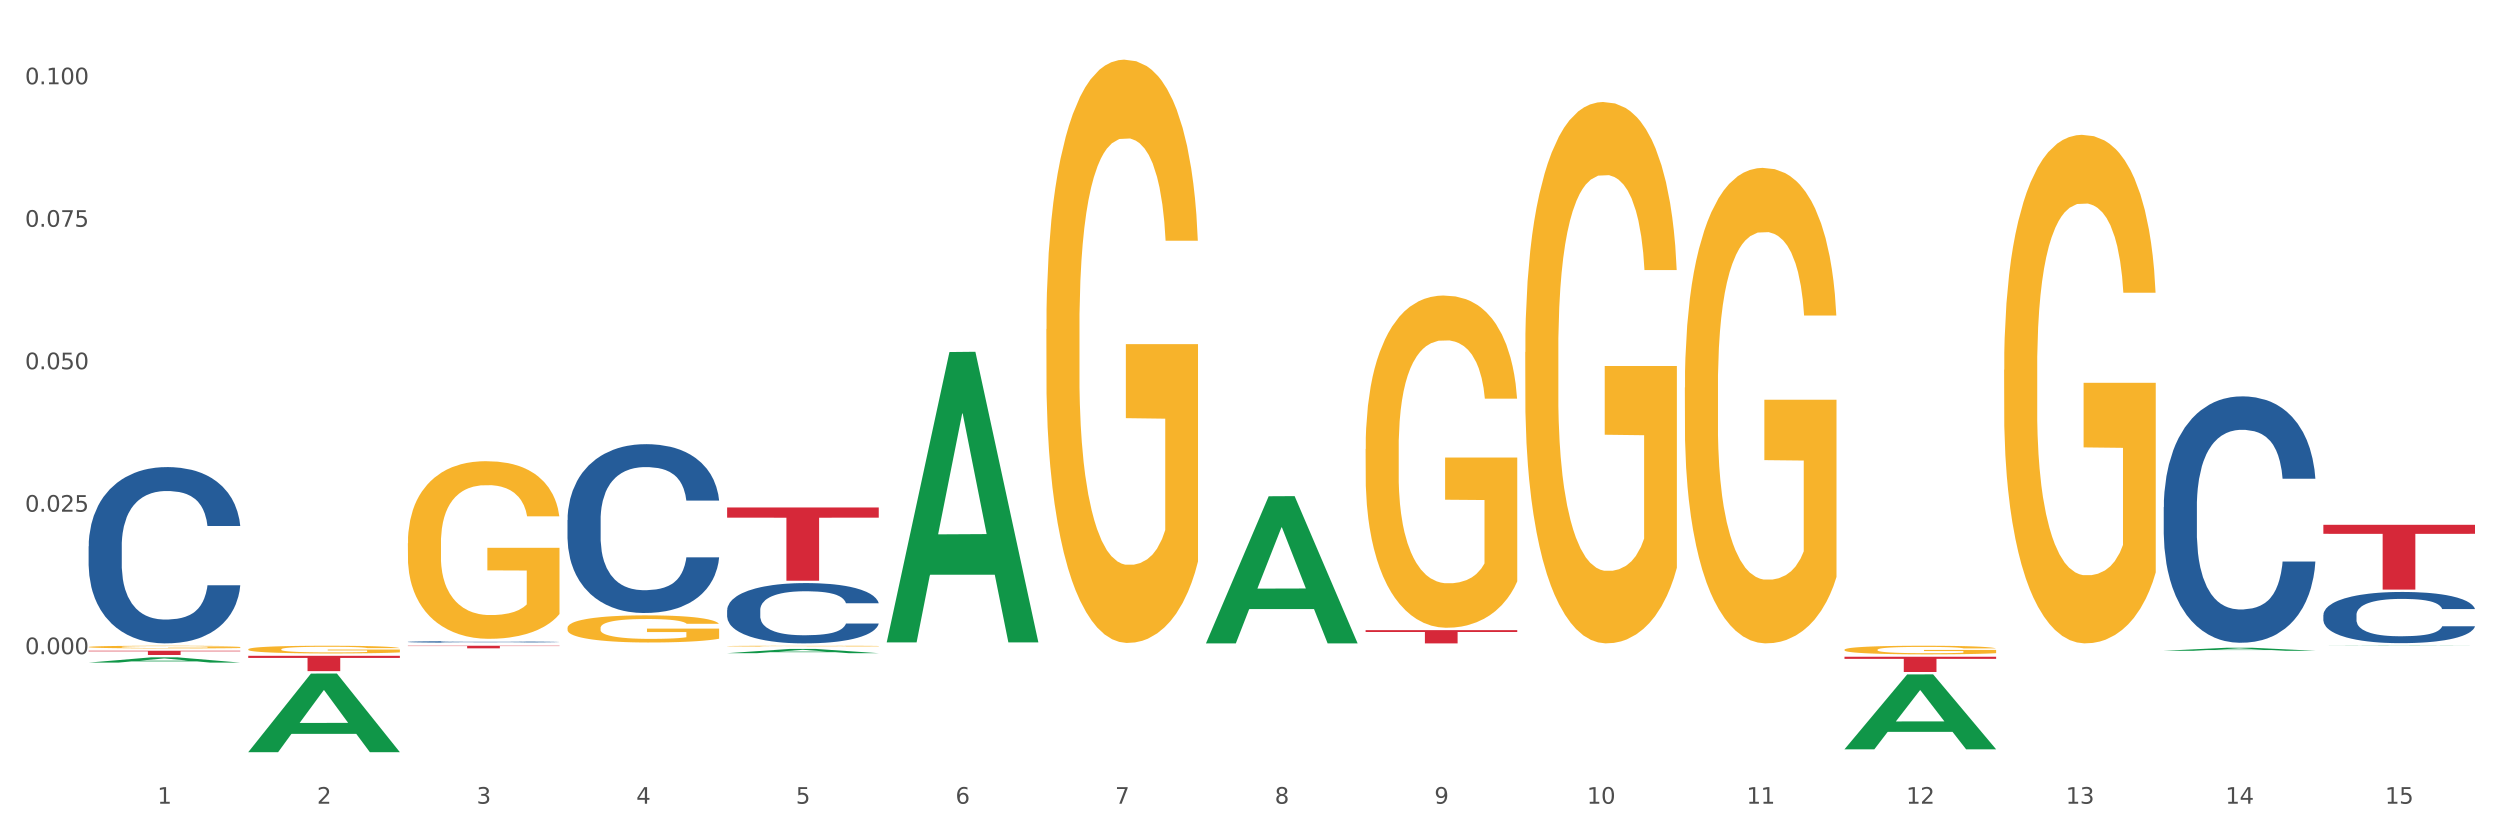 <?xml version="1.0" encoding="utf-8" standalone="no"?>
<!DOCTYPE svg PUBLIC "-//W3C//DTD SVG 1.1//EN"
  "http://www.w3.org/Graphics/SVG/1.1/DTD/svg11.dtd">
<svg xmlns:xlink="http://www.w3.org/1999/xlink" width="1080pt" height="360pt" viewBox="0 0 1080 360" xmlns="http://www.w3.org/2000/svg" version="1.1">
 <rect x="0" y="0" width="1080" height="360" fill="#333333" stroke="none"/>
 <defs>
  <style type="text/css">*{stroke-linejoin: round; stroke-linecap: butt}</style>
 </defs>
 <g id="figure_1">
  <g id="patch_1">
   <path d="M 0 360 
L 1080 360 
L 1080 0 
L 0 0 
z
" style="fill: #ffffff; stroke: #ffffff; stroke-linejoin: miter"/>
  </g>
  <g id="axes_1">
   <g id="matplotlib.axis_1">
    <g id="xtick_1">
     <g id="text_1">
      <!-- 1 -->
      <g style="fill: #4d4d4d" transform="translate(67.984 347.204) scale(0.096 -0.096)">
       <defs>
        <path id="DejaVuSans-31" d="M 794 531 
L 1825 531 
L 1825 4091 
L 703 3866 
L 703 4441 
L 1819 4666 
L 2450 4666 
L 2450 531 
L 3481 531 
L 3481 0 
L 794 0 
L 794 531 
z
" transform="scale(0.016)"/>
       </defs>
       <use xlink:href="#DejaVuSans-31"/>
      </g>
     </g>
    </g>
    <g id="xtick_2">
     <g id="text_2">
      <!-- 2 -->
      <g style="fill: #4d4d4d" transform="translate(136.942 347.204) scale(0.096 -0.096)">
       <defs>
        <path id="DejaVuSans-32" d="M 1228 531 
L 3431 531 
L 3431 0 
L 469 0 
L 469 531 
Q 828 903 1448 1529 
Q 2069 2156 2228 2338 
Q 2531 2678 2651 2914 
Q 2772 3150 2772 3378 
Q 2772 3750 2511 3984 
Q 2250 4219 1831 4219 
Q 1534 4219 1204 4116 
Q 875 4013 500 3803 
L 500 4441 
Q 881 4594 1212 4672 
Q 1544 4750 1819 4750 
Q 2544 4750 2975 4387 
Q 3406 4025 3406 3419 
Q 3406 3131 3298 2873 
Q 3191 2616 2906 2266 
Q 2828 2175 2409 1742 
Q 1991 1309 1228 531 
z
" transform="scale(0.016)"/>
       </defs>
       <use xlink:href="#DejaVuSans-32"/>
      </g>
     </g>
    </g>
    <g id="xtick_3">
     <g id="text_3">
      <!-- 3 -->
      <g style="fill: #4d4d4d" transform="translate(205.899 347.204) scale(0.096 -0.096)">
       <defs>
        <path id="DejaVuSans-33" d="M 2597 2516 
Q 3050 2419 3304 2112 
Q 3559 1806 3559 1356 
Q 3559 666 3084 287 
Q 2609 -91 1734 -91 
Q 1441 -91 1130 -33 
Q 819 25 488 141 
L 488 750 
Q 750 597 1062 519 
Q 1375 441 1716 441 
Q 2309 441 2620 675 
Q 2931 909 2931 1356 
Q 2931 1769 2642 2001 
Q 2353 2234 1838 2234 
L 1294 2234 
L 1294 2753 
L 1863 2753 
Q 2328 2753 2575 2939 
Q 2822 3125 2822 3475 
Q 2822 3834 2567 4026 
Q 2313 4219 1838 4219 
Q 1578 4219 1281 4162 
Q 984 4106 628 3988 
L 628 4550 
Q 988 4650 1302 4700 
Q 1616 4750 1894 4750 
Q 2613 4750 3031 4423 
Q 3450 4097 3450 3541 
Q 3450 3153 3228 2886 
Q 3006 2619 2597 2516 
z
" transform="scale(0.016)"/>
       </defs>
       <use xlink:href="#DejaVuSans-33"/>
      </g>
     </g>
    </g>
    <g id="xtick_4">
     <g id="text_4">
      <!-- 4 -->
      <g style="fill: #4d4d4d" transform="translate(274.857 347.204) scale(0.096 -0.096)">
       <defs>
        <path id="DejaVuSans-34" d="M 2419 4116 
L 825 1625 
L 2419 1625 
L 2419 4116 
z
M 2253 4666 
L 3047 4666 
L 3047 1625 
L 3713 1625 
L 3713 1100 
L 3047 1100 
L 3047 0 
L 2419 0 
L 2419 1100 
L 313 1100 
L 313 1709 
L 2253 4666 
z
" transform="scale(0.016)"/>
       </defs>
       <use xlink:href="#DejaVuSans-34"/>
      </g>
     </g>
    </g>
    <g id="xtick_5">
     <g id="text_5">
      <!-- 5 -->
      <g style="fill: #4d4d4d" transform="translate(343.815 347.204) scale(0.096 -0.096)">
       <defs>
        <path id="DejaVuSans-35" d="M 691 4666 
L 3169 4666 
L 3169 4134 
L 1269 4134 
L 1269 2991 
Q 1406 3038 1543 3061 
Q 1681 3084 1819 3084 
Q 2600 3084 3056 2656 
Q 3513 2228 3513 1497 
Q 3513 744 3044 326 
Q 2575 -91 1722 -91 
Q 1428 -91 1123 -41 
Q 819 9 494 109 
L 494 744 
Q 775 591 1075 516 
Q 1375 441 1709 441 
Q 2250 441 2565 725 
Q 2881 1009 2881 1497 
Q 2881 1984 2565 2268 
Q 2250 2553 1709 2553 
Q 1456 2553 1204 2497 
Q 953 2441 691 2322 
L 691 4666 
z
" transform="scale(0.016)"/>
       </defs>
       <use xlink:href="#DejaVuSans-35"/>
      </g>
     </g>
    </g>
    <g id="xtick_6">
     <g id="text_6">
      <!-- 6 -->
      <g style="fill: #4d4d4d" transform="translate(412.772 347.204) scale(0.096 -0.096)">
       <defs>
        <path id="DejaVuSans-36" d="M 2113 2584 
Q 1688 2584 1439 2293 
Q 1191 2003 1191 1497 
Q 1191 994 1439 701 
Q 1688 409 2113 409 
Q 2538 409 2786 701 
Q 3034 994 3034 1497 
Q 3034 2003 2786 2293 
Q 2538 2584 2113 2584 
z
M 3366 4563 
L 3366 3988 
Q 3128 4100 2886 4159 
Q 2644 4219 2406 4219 
Q 1781 4219 1451 3797 
Q 1122 3375 1075 2522 
Q 1259 2794 1537 2939 
Q 1816 3084 2150 3084 
Q 2853 3084 3261 2657 
Q 3669 2231 3669 1497 
Q 3669 778 3244 343 
Q 2819 -91 2113 -91 
Q 1303 -91 875 529 
Q 447 1150 447 2328 
Q 447 3434 972 4092 
Q 1497 4750 2381 4750 
Q 2619 4750 2861 4703 
Q 3103 4656 3366 4563 
z
" transform="scale(0.016)"/>
       </defs>
       <use xlink:href="#DejaVuSans-36"/>
      </g>
     </g>
    </g>
    <g id="xtick_7">
     <g id="text_7">
      <!-- 7 -->
      <g style="fill: #4d4d4d" transform="translate(481.73 347.204) scale(0.096 -0.096)">
       <defs>
        <path id="DejaVuSans-37" d="M 525 4666 
L 3525 4666 
L 3525 4397 
L 1831 0 
L 1172 0 
L 2766 4134 
L 525 4134 
L 525 4666 
z
" transform="scale(0.016)"/>
       </defs>
       <use xlink:href="#DejaVuSans-37"/>
      </g>
     </g>
    </g>
    <g id="xtick_8">
     <g id="text_8">
      <!-- 8 -->
      <g style="fill: #4d4d4d" transform="translate(550.688 347.204) scale(0.096 -0.096)">
       <defs>
        <path id="DejaVuSans-38" d="M 2034 2216 
Q 1584 2216 1326 1975 
Q 1069 1734 1069 1313 
Q 1069 891 1326 650 
Q 1584 409 2034 409 
Q 2484 409 2743 651 
Q 3003 894 3003 1313 
Q 3003 1734 2745 1975 
Q 2488 2216 2034 2216 
z
M 1403 2484 
Q 997 2584 770 2862 
Q 544 3141 544 3541 
Q 544 4100 942 4425 
Q 1341 4750 2034 4750 
Q 2731 4750 3128 4425 
Q 3525 4100 3525 3541 
Q 3525 3141 3298 2862 
Q 3072 2584 2669 2484 
Q 3125 2378 3379 2068 
Q 3634 1759 3634 1313 
Q 3634 634 3220 271 
Q 2806 -91 2034 -91 
Q 1263 -91 848 271 
Q 434 634 434 1313 
Q 434 1759 690 2068 
Q 947 2378 1403 2484 
z
M 1172 3481 
Q 1172 3119 1398 2916 
Q 1625 2713 2034 2713 
Q 2441 2713 2670 2916 
Q 2900 3119 2900 3481 
Q 2900 3844 2670 4047 
Q 2441 4250 2034 4250 
Q 1625 4250 1398 4047 
Q 1172 3844 1172 3481 
z
" transform="scale(0.016)"/>
       </defs>
       <use xlink:href="#DejaVuSans-38"/>
      </g>
     </g>
    </g>
    <g id="xtick_9">
     <g id="text_9">
      <!-- 9 -->
      <g style="fill: #4d4d4d" transform="translate(619.645 347.204) scale(0.096 -0.096)">
       <defs>
        <path id="DejaVuSans-39" d="M 703 97 
L 703 672 
Q 941 559 1184 500 
Q 1428 441 1663 441 
Q 2288 441 2617 861 
Q 2947 1281 2994 2138 
Q 2813 1869 2534 1725 
Q 2256 1581 1919 1581 
Q 1219 1581 811 2004 
Q 403 2428 403 3163 
Q 403 3881 828 4315 
Q 1253 4750 1959 4750 
Q 2769 4750 3195 4129 
Q 3622 3509 3622 2328 
Q 3622 1225 3098 567 
Q 2575 -91 1691 -91 
Q 1453 -91 1209 -44 
Q 966 3 703 97 
z
M 1959 2075 
Q 2384 2075 2632 2365 
Q 2881 2656 2881 3163 
Q 2881 3666 2632 3958 
Q 2384 4250 1959 4250 
Q 1534 4250 1286 3958 
Q 1038 3666 1038 3163 
Q 1038 2656 1286 2365 
Q 1534 2075 1959 2075 
z
" transform="scale(0.016)"/>
       </defs>
       <use xlink:href="#DejaVuSans-39"/>
      </g>
     </g>
    </g>
    <g id="xtick_10">
     <g id="text_10">
      <!-- 10 -->
      <g style="fill: #4d4d4d" transform="translate(685.549 347.204) scale(0.096 -0.096)">
       <defs>
        <path id="DejaVuSans-30" d="M 2034 4250 
Q 1547 4250 1301 3770 
Q 1056 3291 1056 2328 
Q 1056 1369 1301 889 
Q 1547 409 2034 409 
Q 2525 409 2770 889 
Q 3016 1369 3016 2328 
Q 3016 3291 2770 3770 
Q 2525 4250 2034 4250 
z
M 2034 4750 
Q 2819 4750 3233 4129 
Q 3647 3509 3647 2328 
Q 3647 1150 3233 529 
Q 2819 -91 2034 -91 
Q 1250 -91 836 529 
Q 422 1150 422 2328 
Q 422 3509 836 4129 
Q 1250 4750 2034 4750 
z
" transform="scale(0.016)"/>
       </defs>
       <use xlink:href="#DejaVuSans-31"/>
       <use xlink:href="#DejaVuSans-30" transform="translate(63.623 0)"/>
      </g>
     </g>
    </g>
    <g id="xtick_11">
     <g id="text_11">
      <!-- 11 -->
      <g style="fill: #4d4d4d" transform="translate(754.506 347.204) scale(0.096 -0.096)">
       <use xlink:href="#DejaVuSans-31"/>
       <use xlink:href="#DejaVuSans-31" transform="translate(63.623 0)"/>
      </g>
     </g>
    </g>
    <g id="xtick_12">
     <g id="text_12">
      <!-- 12 -->
      <g style="fill: #4d4d4d" transform="translate(823.464 347.204) scale(0.096 -0.096)">
       <use xlink:href="#DejaVuSans-31"/>
       <use xlink:href="#DejaVuSans-32" transform="translate(63.623 0)"/>
      </g>
     </g>
    </g>
    <g id="xtick_13">
     <g id="text_13">
      <!-- 13 -->
      <g style="fill: #4d4d4d" transform="translate(892.422 347.204) scale(0.096 -0.096)">
       <use xlink:href="#DejaVuSans-31"/>
       <use xlink:href="#DejaVuSans-33" transform="translate(63.623 0)"/>
      </g>
     </g>
    </g>
    <g id="xtick_14">
     <g id="text_14">
      <!-- 14 -->
      <g style="fill: #4d4d4d" transform="translate(961.379 347.204) scale(0.096 -0.096)">
       <use xlink:href="#DejaVuSans-31"/>
       <use xlink:href="#DejaVuSans-34" transform="translate(63.623 0)"/>
      </g>
     </g>
    </g>
    <g id="xtick_15">
     <g id="text_15">
      <!-- 15 -->
      <g style="fill: #4d4d4d" transform="translate(1030.337 347.204) scale(0.096 -0.096)">
       <use xlink:href="#DejaVuSans-31"/>
       <use xlink:href="#DejaVuSans-35" transform="translate(63.623 0)"/>
      </g>
     </g>
    </g>
    <g id="xtick_16"/>
    <g id="xtick_17"/>
    <g id="xtick_18"/>
    <g id="xtick_19"/>
    <g id="xtick_20"/>
    <g id="xtick_21"/>
    <g id="xtick_22"/>
    <g id="xtick_23"/>
    <g id="xtick_24"/>
    <g id="xtick_25"/>
    <g id="xtick_26"/>
    <g id="xtick_27"/>
    <g id="xtick_28"/>
    <g id="xtick_29"/>
   </g>
   <g id="matplotlib.axis_2">
    <g id="ytick_1">
     <g id="text_16">
      <!-- 0.000 -->
      <g style="fill: #4d4d4d" transform="translate(10.8 282.605) scale(0.096 -0.096)">
       <defs>
        <path id="DejaVuSans-2e" d="M 684 794 
L 1344 794 
L 1344 0 
L 684 0 
L 684 794 
z
" transform="scale(0.016)"/>
       </defs>
       <use xlink:href="#DejaVuSans-30"/>
       <use xlink:href="#DejaVuSans-2e" transform="translate(63.623 0)"/>
       <use xlink:href="#DejaVuSans-30" transform="translate(95.41 0)"/>
       <use xlink:href="#DejaVuSans-30" transform="translate(159.033 0)"/>
       <use xlink:href="#DejaVuSans-30" transform="translate(222.656 0)"/>
      </g>
     </g>
    </g>
    <g id="ytick_2">
     <g id="text_17">
      <!-- 0.025 -->
      <g style="fill: #4d4d4d" transform="translate(10.8 221.057) scale(0.096 -0.096)">
       <use xlink:href="#DejaVuSans-30"/>
       <use xlink:href="#DejaVuSans-2e" transform="translate(63.623 0)"/>
       <use xlink:href="#DejaVuSans-30" transform="translate(95.41 0)"/>
       <use xlink:href="#DejaVuSans-32" transform="translate(159.033 0)"/>
       <use xlink:href="#DejaVuSans-35" transform="translate(222.656 0)"/>
      </g>
     </g>
    </g>
    <g id="ytick_3">
     <g id="text_18">
      <!-- 0.050 -->
      <g style="fill: #4d4d4d" transform="translate(10.8 159.509) scale(0.096 -0.096)">
       <use xlink:href="#DejaVuSans-30"/>
       <use xlink:href="#DejaVuSans-2e" transform="translate(63.623 0)"/>
       <use xlink:href="#DejaVuSans-30" transform="translate(95.41 0)"/>
       <use xlink:href="#DejaVuSans-35" transform="translate(159.033 0)"/>
       <use xlink:href="#DejaVuSans-30" transform="translate(222.656 0)"/>
      </g>
     </g>
    </g>
    <g id="ytick_4">
     <g id="text_19">
      <!-- 0.075 -->
      <g style="fill: #4d4d4d" transform="translate(10.8 97.962) scale(0.096 -0.096)">
       <use xlink:href="#DejaVuSans-30"/>
       <use xlink:href="#DejaVuSans-2e" transform="translate(63.623 0)"/>
       <use xlink:href="#DejaVuSans-30" transform="translate(95.41 0)"/>
       <use xlink:href="#DejaVuSans-37" transform="translate(159.033 0)"/>
       <use xlink:href="#DejaVuSans-35" transform="translate(222.656 0)"/>
      </g>
     </g>
    </g>
    <g id="ytick_5">
     <g id="text_20">
      <!-- 0.100 -->
      <g style="fill: #4d4d4d" transform="translate(10.8 36.414) scale(0.096 -0.096)">
       <use xlink:href="#DejaVuSans-30"/>
       <use xlink:href="#DejaVuSans-2e" transform="translate(63.623 0)"/>
       <use xlink:href="#DejaVuSans-31" transform="translate(95.41 0)"/>
       <use xlink:href="#DejaVuSans-30" transform="translate(159.033 0)"/>
       <use xlink:href="#DejaVuSans-30" transform="translate(222.656 0)"/>
      </g>
     </g>
    </g>
    <g id="ytick_6"/>
    <g id="ytick_7"/>
    <g id="ytick_8"/>
    <g id="ytick_9"/>
    <g id="ytick_10"/>
   </g>
   <g id="PolyCollection_1">
    <path d="M 38.283 286.241 
L 38.351 286.238 
L 65.365 283.963 
L 76.576 283.961 
L 103.793 286.245 
L 90.826 286.245 
L 84.95 285.713 
L 57.058 285.713 
L 56.855 285.722 
L 51.182 286.245 
L 38.283 286.245 
L 38.283 286.241 
L 60.57 285.396 
L 81.438 285.393 
L 71.105 284.448 
L 70.97 284.444 
L 70.835 284.45 
L 60.502 285.393 
L 60.57 285.396 
L 38.283 286.241 
z
" clip-path="url(#p57d56b2cc4)" style="fill: #109648"/>
    <path d="M 589.944 272.214 
L 655.454 272.214 
L 655.454 273.01 
L 629.685 273.015 
L 629.685 277.945 
L 615.558 277.945 
L 615.558 273.015 
L 589.944 273.01 
L 589.944 272.219 
L 589.944 272.214 
z
" clip-path="url(#p57d56b2cc4)" style="fill: #d62839"/>
    <path d="M 314.114 219.225 
L 379.623 219.225 
L 379.623 223.623 
L 353.854 223.653 
L 353.854 250.874 
L 339.728 250.874 
L 339.728 223.653 
L 314.114 223.623 
L 314.114 219.255 
L 314.114 219.225 
z
" clip-path="url(#p57d56b2cc4)" style="fill: #d62839"/>
    <path d="M 176.198 278.958 
L 241.708 278.958 
L 241.708 279.113 
L 215.939 279.114 
L 215.939 280.075 
L 201.812 280.075 
L 201.812 279.114 
L 176.198 279.113 
L 176.198 278.959 
L 176.198 278.958 
z
" clip-path="url(#p57d56b2cc4)" style="fill: #d62839"/>
    <path d="M 107.241 283.306 
L 172.75 283.306 
L 172.75 284.228 
L 146.981 284.235 
L 146.981 289.943 
L 132.855 289.943 
L 132.855 284.235 
L 107.241 284.228 
L 107.241 283.312 
L 107.241 283.306 
z
" clip-path="url(#p57d56b2cc4)" style="fill: #d62839"/>
    <path d="M 38.283 281.131 
L 103.793 281.131 
L 103.793 281.384 
L 78.024 281.385 
L 78.024 282.948 
L 63.897 282.948 
L 63.897 281.385 
L 38.283 281.384 
L 38.283 281.133 
L 38.283 281.131 
z
" clip-path="url(#p57d56b2cc4)" style="fill: #d62839"/>
    <path d="M 107.241 280.499 
L 107.318 280.496 
L 107.318 280.386 
L 107.473 280.292 
L 108.246 280.064 
L 109.406 279.875 
L 110.257 279.774 
L 111.108 279.692 
L 112.113 279.61 
L 113.351 279.524 
L 115.594 279.399 
L 116.986 279.335 
L 118.687 279.268 
L 121.781 279.171 
L 124.024 279.116 
L 126.344 279.07 
L 130.134 279.016 
L 132.609 278.991 
L 135.239 278.973 
L 138.41 278.961 
L 140.808 278.958 
L 146.067 278.967 
L 150.553 278.994 
L 152.719 279.016 
L 155.503 279.052 
L 156.972 279.077 
L 159.37 279.125 
L 161.845 279.189 
L 163.547 279.244 
L 166.099 279.348 
L 168.032 279.451 
L 169.811 279.579 
L 170.74 279.668 
L 171.436 279.75 
L 172.054 279.844 
L 172.673 279.993 
L 158.751 279.993 
L 158.21 279.887 
L 157.359 279.786 
L 156.122 279.689 
L 155.039 279.628 
L 153.183 279.552 
L 151.481 279.503 
L 149.702 279.466 
L 147.537 279.436 
L 145.835 279.421 
L 143.437 279.409 
L 138.719 279.412 
L 135.548 279.436 
L 133.383 279.466 
L 131.991 279.494 
L 130.753 279.524 
L 129.361 279.567 
L 127.737 279.631 
L 126.576 279.689 
L 125.416 279.762 
L 124.488 279.835 
L 123.637 279.92 
L 122.941 280.012 
L 122.4 280.106 
L 121.936 280.222 
L 121.549 280.414 
L 121.549 280.831 
L 121.704 280.926 
L 122.091 281.05 
L 122.555 281.145 
L 123.328 281.258 
L 124.024 281.334 
L 125.339 281.443 
L 126.809 281.535 
L 127.969 281.593 
L 129.129 281.641 
L 131.14 281.708 
L 133.383 281.763 
L 135.316 281.797 
L 137.946 281.827 
L 139.725 281.839 
L 141.272 281.846 
L 145.062 281.846 
L 147.769 281.836 
L 150.785 281.815 
L 153.105 281.788 
L 155.039 281.754 
L 157.204 281.699 
L 158.597 281.648 
L 158.597 281.011 
L 141.581 281.008 
L 141.581 280.584 
L 172.75 280.584 
L 172.75 281.827 
L 171.436 281.891 
L 169.966 281.949 
L 168.419 282.001 
L 166.099 282.065 
L 163.315 282.126 
L 160.84 282.168 
L 158.21 282.205 
L 155.116 282.239 
L 151.094 282.269 
L 148.619 282.281 
L 145.526 282.29 
L 141.89 282.293 
L 138.719 282.287 
L 135.626 282.272 
L 132.377 282.245 
L 129.206 282.205 
L 126.809 282.165 
L 124.411 282.117 
L 121.859 282.053 
L 119.848 281.992 
L 118.301 281.937 
L 116.599 281.867 
L 114.743 281.775 
L 113.351 281.693 
L 112.113 281.608 
L 110.798 281.498 
L 109.87 281.404 
L 108.942 281.285 
L 108.401 281.197 
L 107.782 281.06 
L 107.318 280.868 
L 107.241 280.499 
z
" clip-path="url(#p57d56b2cc4)" style="fill: #f7b32b"/>
    <path d="M 38.283 236 
L 38.36 235.93 
L 38.36 233.982 
L 38.593 231.339 
L 39.445 226.47 
L 40.529 222.783 
L 42.387 218.47 
L 43.394 216.662 
L 44.71 214.644 
L 47.42 211.375 
L 50.518 208.593 
L 52.686 207.062 
L 54.312 206.088 
L 57.951 204.349 
L 60.042 203.584 
L 62.21 202.958 
L 64.069 202.541 
L 67.166 202.054 
L 69.644 201.845 
L 72.509 201.776 
L 74.91 201.845 
L 78.084 202.123 
L 82.731 202.958 
L 84.512 203.445 
L 86.912 204.28 
L 89.39 205.393 
L 91.403 206.506 
L 93.726 208.106 
L 96.127 210.192 
L 98.45 212.836 
L 100.076 215.27 
L 101.392 217.844 
L 102.554 220.974 
L 103.406 224.383 
L 103.793 227.235 
L 89.622 227.235 
L 89.235 224.661 
L 88.461 221.879 
L 87.686 220.001 
L 86.835 218.47 
L 85.518 216.731 
L 84.357 215.618 
L 82.421 214.297 
L 80.64 213.462 
L 79.169 212.975 
L 77.388 212.558 
L 73.593 212.14 
L 70.883 212.14 
L 69.179 212.279 
L 67.089 212.627 
L 65.308 213.114 
L 63.217 213.949 
L 61.591 214.853 
L 59.965 216.036 
L 59.036 216.87 
L 57.642 218.401 
L 56.712 219.653 
L 55.474 221.809 
L 54.777 223.339 
L 53.538 227.304 
L 52.996 230.226 
L 52.763 232.243 
L 52.608 234.469 
L 52.608 245.321 
L 53.073 250.19 
L 53.46 252.277 
L 54.08 254.642 
L 55.241 257.703 
L 56.945 260.694 
L 58.726 262.85 
L 60.197 264.172 
L 61.591 265.146 
L 62.985 265.911 
L 64.688 266.606 
L 66.082 267.024 
L 68.173 267.441 
L 70.651 267.65 
L 72.587 267.65 
L 76.536 267.302 
L 78.317 266.954 
L 80.02 266.467 
L 81.879 265.702 
L 83.35 264.867 
L 84.202 264.241 
L 85.596 262.92 
L 86.68 261.529 
L 87.609 259.929 
L 88.228 258.537 
L 88.925 256.451 
L 89.467 254.086 
L 89.622 252.833 
L 103.793 252.833 
L 103.483 255.338 
L 102.941 257.772 
L 101.857 261.042 
L 101.005 262.92 
L 99.689 265.215 
L 98.295 267.163 
L 96.359 269.319 
L 94.578 270.919 
L 92.72 272.311 
L 90.706 273.563 
L 87.067 275.302 
L 85.75 275.789 
L 82.963 276.623 
L 80.795 277.11 
L 77.62 277.597 
L 74.368 277.875 
L 70.96 277.945 
L 67.94 277.806 
L 64.611 277.388 
L 62.52 276.971 
L 60.197 276.345 
L 57.487 275.371 
L 54.931 274.189 
L 52.531 272.797 
L 50.285 271.198 
L 48.195 269.389 
L 45.484 266.398 
L 43.471 263.476 
L 42 260.763 
L 40.993 258.468 
L 39.987 255.546 
L 39.445 253.529 
L 38.593 248.66 
L 38.283 244.138 
L 38.283 236 
z
" clip-path="url(#p57d56b2cc4)" style="fill: #255c99"/>
    <path d="M 176.198 277.285 
L 176.276 277.284 
L 176.276 277.267 
L 176.508 277.244 
L 177.36 277.202 
L 178.444 277.17 
L 180.302 277.133 
L 181.309 277.117 
L 182.625 277.1 
L 185.336 277.071 
L 188.433 277.047 
L 190.601 277.034 
L 192.227 277.025 
L 195.867 277.01 
L 197.957 277.004 
L 200.126 276.998 
L 201.984 276.995 
L 205.081 276.99 
L 207.559 276.989 
L 210.424 276.988 
L 212.825 276.989 
L 216 276.991 
L 220.646 276.998 
L 222.427 277.002 
L 224.827 277.01 
L 227.305 277.019 
L 229.319 277.029 
L 231.642 277.043 
L 234.042 277.061 
L 236.365 277.084 
L 237.991 277.105 
L 239.308 277.127 
L 240.469 277.155 
L 241.321 277.184 
L 241.708 277.209 
L 227.538 277.209 
L 227.15 277.187 
L 226.376 277.162 
L 225.602 277.146 
L 224.75 277.133 
L 223.433 277.118 
L 222.272 277.108 
L 220.336 277.097 
L 218.555 277.089 
L 217.084 277.085 
L 215.303 277.082 
L 211.509 277.078 
L 208.798 277.078 
L 207.095 277.079 
L 205.004 277.082 
L 203.223 277.086 
L 201.132 277.094 
L 199.506 277.101 
L 197.88 277.112 
L 196.951 277.119 
L 195.557 277.132 
L 194.628 277.143 
L 193.389 277.162 
L 192.692 277.175 
L 191.453 277.209 
L 190.911 277.235 
L 190.679 277.252 
L 190.524 277.272 
L 190.524 277.366 
L 190.988 277.408 
L 191.376 277.426 
L 191.995 277.447 
L 193.157 277.473 
L 194.86 277.499 
L 196.641 277.518 
L 198.112 277.529 
L 199.506 277.538 
L 200.9 277.544 
L 202.604 277.55 
L 203.997 277.554 
L 206.088 277.558 
L 208.566 277.559 
L 210.502 277.559 
L 214.451 277.556 
L 216.232 277.553 
L 217.936 277.549 
L 219.794 277.543 
L 221.265 277.535 
L 222.117 277.53 
L 223.511 277.518 
L 224.595 277.506 
L 225.524 277.492 
L 226.144 277.48 
L 226.841 277.462 
L 227.383 277.442 
L 227.538 277.431 
L 241.708 277.431 
L 241.398 277.453 
L 240.856 277.474 
L 239.772 277.502 
L 238.92 277.518 
L 237.604 277.538 
L 236.21 277.555 
L 234.274 277.574 
L 232.493 277.588 
L 230.635 277.6 
L 228.622 277.611 
L 224.982 277.626 
L 223.666 277.63 
L 220.878 277.637 
L 218.71 277.642 
L 215.535 277.646 
L 212.283 277.648 
L 208.876 277.649 
L 205.856 277.648 
L 202.526 277.644 
L 200.435 277.64 
L 198.112 277.635 
L 195.402 277.626 
L 192.847 277.616 
L 190.446 277.604 
L 188.201 277.59 
L 186.11 277.575 
L 183.4 277.549 
L 181.386 277.523 
L 179.915 277.5 
L 178.909 277.48 
L 177.902 277.454 
L 177.36 277.437 
L 176.508 277.395 
L 176.198 277.356 
L 176.198 277.285 
z
" clip-path="url(#p57d56b2cc4)" style="fill: #255c99"/>
    <path d="M 245.156 224.65 
L 245.233 224.584 
L 245.233 222.718 
L 245.466 220.187 
L 246.317 215.524 
L 247.402 211.993 
L 249.26 207.863 
L 250.267 206.131 
L 251.583 204.199 
L 254.293 201.068 
L 257.391 198.404 
L 259.559 196.938 
L 261.185 196.006 
L 264.824 194.34 
L 266.915 193.608 
L 269.083 193.008 
L 270.942 192.608 
L 274.039 192.142 
L 276.517 191.942 
L 279.382 191.876 
L 281.783 191.942 
L 284.957 192.209 
L 289.604 193.008 
L 291.385 193.474 
L 293.785 194.274 
L 296.263 195.34 
L 298.276 196.405 
L 300.599 197.938 
L 303 199.936 
L 305.323 202.467 
L 306.949 204.799 
L 308.265 207.264 
L 309.427 210.261 
L 310.279 213.525 
L 310.666 216.257 
L 296.495 216.257 
L 296.108 213.792 
L 295.334 211.127 
L 294.559 209.329 
L 293.708 207.863 
L 292.391 206.198 
L 291.23 205.132 
L 289.294 203.866 
L 287.513 203.067 
L 286.042 202.601 
L 284.261 202.201 
L 280.466 201.801 
L 277.756 201.801 
L 276.052 201.934 
L 273.962 202.268 
L 272.181 202.734 
L 270.09 203.533 
L 268.464 204.399 
L 266.838 205.532 
L 265.908 206.331 
L 264.515 207.797 
L 263.585 208.996 
L 262.346 211.061 
L 261.65 212.526 
L 260.411 216.323 
L 259.869 219.121 
L 259.636 221.053 
L 259.481 223.185 
L 259.481 233.577 
L 259.946 238.24 
L 260.333 240.238 
L 260.953 242.503 
L 262.114 245.434 
L 263.818 248.299 
L 265.599 250.364 
L 267.07 251.629 
L 268.464 252.562 
L 269.858 253.295 
L 271.561 253.961 
L 272.955 254.361 
L 275.046 254.76 
L 277.524 254.96 
L 279.46 254.96 
L 283.409 254.627 
L 285.19 254.294 
L 286.893 253.828 
L 288.752 253.095 
L 290.223 252.296 
L 291.075 251.696 
L 292.469 250.43 
L 293.553 249.098 
L 294.482 247.566 
L 295.101 246.234 
L 295.798 244.235 
L 296.34 241.97 
L 296.495 240.771 
L 310.666 240.771 
L 310.356 243.169 
L 309.814 245.501 
L 308.73 248.632 
L 307.878 250.43 
L 306.562 252.629 
L 305.168 254.494 
L 303.232 256.559 
L 301.451 258.091 
L 299.593 259.423 
L 297.579 260.622 
L 293.94 262.288 
L 292.623 262.754 
L 289.836 263.553 
L 287.668 264.02 
L 284.493 264.486 
L 281.241 264.753 
L 277.833 264.819 
L 274.813 264.686 
L 271.484 264.286 
L 269.393 263.887 
L 267.07 263.287 
L 264.36 262.354 
L 261.804 261.222 
L 259.404 259.89 
L 257.158 258.357 
L 255.068 256.626 
L 252.357 253.761 
L 250.344 250.963 
L 248.873 248.365 
L 247.866 246.167 
L 246.86 243.369 
L 246.317 241.437 
L 245.466 236.774 
L 245.156 232.444 
L 245.156 224.65 
z
" clip-path="url(#p57d56b2cc4)" style="fill: #255c99"/>
    <path d="M 314.114 263.595 
L 314.191 263.571 
L 314.191 262.905 
L 314.423 262.001 
L 315.275 260.335 
L 316.359 259.074 
L 318.218 257.598 
L 319.224 256.98 
L 320.541 256.289 
L 323.251 255.171 
L 326.348 254.219 
L 328.516 253.696 
L 330.143 253.362 
L 333.782 252.767 
L 335.873 252.506 
L 338.041 252.291 
L 339.899 252.149 
L 342.997 251.982 
L 345.475 251.911 
L 348.34 251.887 
L 350.74 251.911 
L 353.915 252.006 
L 358.561 252.291 
L 360.342 252.458 
L 362.743 252.744 
L 365.221 253.124 
L 367.234 253.505 
L 369.557 254.052 
L 371.957 254.766 
L 374.28 255.671 
L 375.907 256.504 
L 377.223 257.384 
L 378.384 258.455 
L 379.236 259.621 
L 379.623 260.597 
L 365.453 260.597 
L 365.066 259.716 
L 364.291 258.764 
L 363.517 258.122 
L 362.665 257.598 
L 361.349 257.003 
L 360.187 256.623 
L 358.251 256.17 
L 356.47 255.885 
L 354.999 255.718 
L 353.218 255.576 
L 349.424 255.433 
L 346.714 255.433 
L 345.01 255.48 
L 342.919 255.599 
L 341.138 255.766 
L 339.048 256.051 
L 337.421 256.361 
L 335.795 256.765 
L 334.866 257.051 
L 333.472 257.574 
L 332.543 258.003 
L 331.304 258.741 
L 330.607 259.264 
L 329.368 260.621 
L 328.826 261.62 
L 328.594 262.31 
L 328.439 263.072 
L 328.439 266.784 
L 328.904 268.45 
L 329.291 269.164 
L 329.91 269.973 
L 331.072 271.02 
L 332.775 272.043 
L 334.556 272.781 
L 336.028 273.233 
L 337.421 273.566 
L 338.815 273.828 
L 340.519 274.066 
L 341.913 274.209 
L 344.003 274.352 
L 346.481 274.423 
L 348.417 274.423 
L 352.366 274.304 
L 354.147 274.185 
L 355.851 274.018 
L 357.709 273.757 
L 359.181 273.471 
L 360.032 273.257 
L 361.426 272.805 
L 362.51 272.329 
L 363.44 271.781 
L 364.059 271.306 
L 364.756 270.592 
L 365.298 269.782 
L 365.453 269.354 
L 379.623 269.354 
L 379.314 270.211 
L 378.772 271.044 
L 377.688 272.162 
L 376.836 272.805 
L 375.519 273.59 
L 374.126 274.256 
L 372.19 274.994 
L 370.409 275.541 
L 368.55 276.017 
L 366.537 276.446 
L 362.898 277.041 
L 361.581 277.207 
L 358.793 277.493 
L 356.625 277.659 
L 353.45 277.826 
L 350.198 277.921 
L 346.791 277.945 
L 343.771 277.897 
L 340.441 277.755 
L 338.351 277.612 
L 336.028 277.398 
L 333.317 277.064 
L 330.762 276.66 
L 328.362 276.184 
L 326.116 275.637 
L 324.025 275.018 
L 321.315 273.995 
L 319.302 272.995 
L 317.831 272.067 
L 316.824 271.282 
L 315.817 270.282 
L 315.275 269.592 
L 314.423 267.926 
L 314.114 266.379 
L 314.114 263.595 
z
" clip-path="url(#p57d56b2cc4)" style="fill: #255c99"/>
    <path d="M 934.733 219.056 
L 934.81 218.959 
L 934.81 216.236 
L 935.042 212.542 
L 935.894 205.737 
L 936.978 200.584 
L 938.837 194.557 
L 939.843 192.029 
L 941.16 189.21 
L 943.87 184.64 
L 946.967 180.752 
L 949.135 178.613 
L 950.762 177.252 
L 954.401 174.821 
L 956.492 173.752 
L 958.66 172.877 
L 960.518 172.294 
L 963.616 171.613 
L 966.094 171.321 
L 968.959 171.224 
L 971.359 171.321 
L 974.534 171.71 
L 979.18 172.877 
L 980.961 173.558 
L 983.362 174.724 
L 985.839 176.28 
L 987.853 177.835 
L 990.176 180.071 
L 992.576 182.988 
L 994.899 186.682 
L 996.525 190.085 
L 997.842 193.682 
L 999.003 198.057 
L 999.855 202.82 
L 1000.242 206.806 
L 986.072 206.806 
L 985.685 203.209 
L 984.91 199.32 
L 984.136 196.696 
L 983.284 194.557 
L 981.968 192.126 
L 980.806 190.571 
L 978.87 188.724 
L 977.089 187.557 
L 975.618 186.876 
L 973.837 186.293 
L 970.043 185.71 
L 967.333 185.71 
L 965.629 185.904 
L 963.538 186.39 
L 961.757 187.071 
L 959.667 188.238 
L 958.04 189.501 
L 956.414 191.154 
L 955.485 192.321 
L 954.091 194.46 
L 953.162 196.209 
L 951.923 199.223 
L 951.226 201.362 
L 949.987 206.903 
L 949.445 210.987 
L 949.213 213.806 
L 949.058 216.917 
L 949.058 232.083 
L 949.523 238.888 
L 949.91 241.805 
L 950.529 245.11 
L 951.691 249.388 
L 953.394 253.568 
L 955.175 256.582 
L 956.647 258.429 
L 958.04 259.79 
L 959.434 260.86 
L 961.138 261.832 
L 962.532 262.415 
L 964.622 262.999 
L 967.1 263.29 
L 969.036 263.29 
L 972.985 262.804 
L 974.766 262.318 
L 976.47 261.638 
L 978.328 260.568 
L 979.8 259.402 
L 980.651 258.527 
L 982.045 256.679 
L 983.129 254.735 
L 984.058 252.499 
L 984.678 250.555 
L 985.375 247.638 
L 985.917 244.333 
L 986.072 242.583 
L 1000.242 242.583 
L 999.933 246.083 
L 999.391 249.485 
L 998.306 254.054 
L 997.455 256.679 
L 996.138 259.888 
L 994.744 262.61 
L 992.809 265.623 
L 991.028 267.86 
L 989.169 269.804 
L 987.156 271.554 
L 983.516 273.984 
L 982.2 274.665 
L 979.412 275.831 
L 977.244 276.512 
L 974.069 277.193 
L 970.817 277.581 
L 967.41 277.679 
L 964.39 277.484 
L 961.06 276.901 
L 958.97 276.318 
L 956.647 275.443 
L 953.936 274.082 
L 951.381 272.429 
L 948.981 270.484 
L 946.735 268.248 
L 944.644 265.721 
L 941.934 261.54 
L 939.921 257.457 
L 938.449 253.666 
L 937.443 250.457 
L 936.436 246.374 
L 935.894 243.555 
L 935.042 236.75 
L 934.733 230.43 
L 934.733 219.056 
z
" clip-path="url(#p57d56b2cc4)" style="fill: #255c99"/>
    <path d="M 1003.69 265.664 
L 1003.768 265.644 
L 1003.768 265.078 
L 1004 264.31 
L 1004.852 262.896 
L 1005.936 261.825 
L 1007.794 260.572 
L 1008.801 260.047 
L 1010.117 259.461 
L 1012.828 258.511 
L 1015.925 257.703 
L 1018.093 257.258 
L 1019.719 256.975 
L 1023.359 256.47 
L 1025.449 256.248 
L 1027.618 256.066 
L 1029.476 255.945 
L 1032.573 255.803 
L 1035.051 255.743 
L 1037.916 255.723 
L 1040.317 255.743 
L 1043.492 255.824 
L 1048.138 256.066 
L 1049.919 256.208 
L 1052.319 256.45 
L 1054.797 256.773 
L 1056.81 257.097 
L 1059.133 257.561 
L 1061.534 258.167 
L 1063.857 258.935 
L 1065.483 259.642 
L 1066.8 260.39 
L 1067.961 261.299 
L 1068.813 262.289 
L 1069.2 263.118 
L 1055.029 263.118 
L 1054.642 262.37 
L 1053.868 261.562 
L 1053.094 261.016 
L 1052.242 260.572 
L 1050.925 260.067 
L 1049.764 259.744 
L 1047.828 259.36 
L 1046.047 259.117 
L 1044.576 258.976 
L 1042.795 258.854 
L 1039 258.733 
L 1036.29 258.733 
L 1034.587 258.774 
L 1032.496 258.875 
L 1030.715 259.016 
L 1028.624 259.259 
L 1026.998 259.521 
L 1025.372 259.865 
L 1024.443 260.107 
L 1023.049 260.552 
L 1022.12 260.915 
L 1020.881 261.542 
L 1020.184 261.986 
L 1018.945 263.138 
L 1018.403 263.987 
L 1018.171 264.573 
L 1018.016 265.219 
L 1018.016 268.371 
L 1018.48 269.786 
L 1018.867 270.392 
L 1019.487 271.079 
L 1020.648 271.968 
L 1022.352 272.837 
L 1024.133 273.463 
L 1025.604 273.847 
L 1026.998 274.13 
L 1028.392 274.352 
L 1030.095 274.554 
L 1031.489 274.676 
L 1033.58 274.797 
L 1036.058 274.857 
L 1037.994 274.857 
L 1041.943 274.756 
L 1043.724 274.655 
L 1045.428 274.514 
L 1047.286 274.292 
L 1048.757 274.049 
L 1049.609 273.867 
L 1051.003 273.483 
L 1052.087 273.079 
L 1053.016 272.615 
L 1053.636 272.21 
L 1054.333 271.604 
L 1054.875 270.917 
L 1055.029 270.554 
L 1069.2 270.554 
L 1068.89 271.281 
L 1068.348 271.988 
L 1067.264 272.938 
L 1066.412 273.483 
L 1065.096 274.15 
L 1063.702 274.716 
L 1061.766 275.342 
L 1059.985 275.807 
L 1058.127 276.211 
L 1056.114 276.575 
L 1052.474 277.08 
L 1051.158 277.221 
L 1048.37 277.464 
L 1046.202 277.605 
L 1043.027 277.747 
L 1039.775 277.828 
L 1036.368 277.848 
L 1033.348 277.807 
L 1030.018 277.686 
L 1027.927 277.565 
L 1025.604 277.383 
L 1022.894 277.1 
L 1020.339 276.757 
L 1017.938 276.353 
L 1015.693 275.888 
L 1013.602 275.363 
L 1010.892 274.494 
L 1008.878 273.645 
L 1007.407 272.857 
L 1006.4 272.19 
L 1005.394 271.342 
L 1004.852 270.756 
L 1004 269.341 
L 1003.69 268.028 
L 1003.69 265.664 
z
" clip-path="url(#p57d56b2cc4)" style="fill: #255c99"/>
    <path d="M 865.775 159.765 
L 865.852 159.565 
L 865.852 152.342 
L 866.007 146.122 
L 866.78 131.073 
L 867.941 118.633 
L 868.791 112.012 
L 869.642 106.595 
L 870.648 101.177 
L 871.885 95.559 
L 874.128 87.333 
L 875.52 83.119 
L 877.222 78.705 
L 880.315 72.285 
L 882.558 68.673 
L 884.879 65.663 
L 888.669 62.052 
L 891.144 60.447 
L 893.773 59.243 
L 896.944 58.44 
L 899.342 58.239 
L 904.601 58.841 
L 909.087 60.647 
L 911.253 62.052 
L 914.037 64.459 
L 915.507 66.065 
L 917.904 69.275 
L 920.379 73.488 
L 922.081 77.1 
L 924.633 83.922 
L 926.567 90.744 
L 928.346 99.171 
L 929.274 104.99 
L 929.97 110.407 
L 930.589 116.627 
L 931.207 126.459 
L 917.286 126.459 
L 916.744 119.436 
L 915.893 112.815 
L 914.656 106.394 
L 913.573 102.381 
L 911.717 97.365 
L 910.015 94.155 
L 908.236 91.747 
L 906.071 89.741 
L 904.369 88.737 
L 901.972 87.935 
L 897.254 88.135 
L 894.083 89.741 
L 891.917 91.747 
L 890.525 93.553 
L 889.287 95.559 
L 887.895 98.368 
L 886.271 102.582 
L 885.111 106.394 
L 883.951 111.21 
L 883.022 116.025 
L 882.172 121.643 
L 881.476 127.662 
L 880.934 133.882 
L 880.47 141.507 
L 880.083 154.147 
L 880.083 181.636 
L 880.238 187.856 
L 880.625 196.082 
L 881.089 202.302 
L 881.862 209.726 
L 882.558 214.742 
L 883.873 221.965 
L 885.343 227.985 
L 886.503 231.797 
L 887.663 235.007 
L 889.674 239.421 
L 891.917 243.033 
L 893.851 245.24 
L 896.48 247.246 
L 898.259 248.049 
L 899.806 248.45 
L 903.596 248.45 
L 906.303 247.848 
L 909.319 246.444 
L 911.639 244.638 
L 913.573 242.431 
L 915.739 238.819 
L 917.131 235.408 
L 917.131 193.474 
L 900.115 193.273 
L 900.115 165.384 
L 931.285 165.384 
L 931.285 247.246 
L 929.97 251.46 
L 928.5 255.272 
L 926.953 258.683 
L 924.633 262.897 
L 921.849 266.91 
L 919.374 269.719 
L 916.744 272.126 
L 913.65 274.333 
L 909.629 276.34 
L 907.154 277.142 
L 904.06 277.744 
L 900.425 277.945 
L 897.254 277.544 
L 894.16 276.54 
L 890.911 274.735 
L 887.74 272.126 
L 885.343 269.518 
L 882.945 266.308 
L 880.393 262.094 
L 878.382 258.081 
L 876.835 254.47 
L 875.133 249.855 
L 873.277 243.835 
L 871.885 238.418 
L 870.648 232.8 
L 869.333 225.577 
L 868.405 219.357 
L 867.476 211.532 
L 866.935 205.713 
L 866.316 196.684 
L 865.852 184.043 
L 865.775 159.765 
z
" clip-path="url(#p57d56b2cc4)" style="fill: #f7b32b"/>
    <path d="M 796.817 280.682 
L 796.895 280.679 
L 796.895 280.556 
L 797.049 280.451 
L 797.823 280.195 
L 798.983 279.984 
L 799.834 279.871 
L 800.684 279.779 
L 801.69 279.687 
L 802.927 279.592 
L 805.17 279.452 
L 806.563 279.38 
L 808.264 279.305 
L 811.358 279.196 
L 813.601 279.135 
L 815.921 279.084 
L 819.711 279.023 
L 822.186 278.995 
L 824.816 278.975 
L 827.987 278.961 
L 830.384 278.958 
L 835.644 278.968 
L 840.129 278.999 
L 842.295 279.023 
L 845.079 279.063 
L 846.549 279.091 
L 848.947 279.145 
L 851.422 279.217 
L 853.123 279.278 
L 855.676 279.394 
L 857.609 279.51 
L 859.388 279.653 
L 860.316 279.752 
L 861.012 279.844 
L 861.631 279.95 
L 862.25 280.117 
L 848.328 280.117 
L 847.786 279.997 
L 846.936 279.885 
L 845.698 279.776 
L 844.615 279.708 
L 842.759 279.622 
L 841.058 279.568 
L 839.279 279.527 
L 837.113 279.493 
L 835.412 279.476 
L 833.014 279.462 
L 828.296 279.466 
L 825.125 279.493 
L 822.959 279.527 
L 821.567 279.558 
L 820.33 279.592 
L 818.937 279.639 
L 817.313 279.711 
L 816.153 279.776 
L 814.993 279.858 
L 814.065 279.939 
L 813.214 280.035 
L 812.518 280.137 
L 811.977 280.243 
L 811.512 280.372 
L 811.126 280.587 
L 811.126 281.054 
L 811.28 281.16 
L 811.667 281.299 
L 812.131 281.405 
L 812.905 281.531 
L 813.601 281.616 
L 814.916 281.739 
L 816.385 281.841 
L 817.545 281.906 
L 818.705 281.961 
L 820.716 282.036 
L 822.959 282.097 
L 824.893 282.134 
L 827.523 282.169 
L 829.301 282.182 
L 830.848 282.189 
L 834.638 282.189 
L 837.345 282.179 
L 840.362 282.155 
L 842.682 282.124 
L 844.615 282.087 
L 846.781 282.025 
L 848.173 281.967 
L 848.173 281.255 
L 831.158 281.252 
L 831.158 280.778 
L 862.327 280.778 
L 862.327 282.169 
L 861.012 282.24 
L 859.543 282.305 
L 857.996 282.363 
L 855.676 282.434 
L 852.891 282.503 
L 850.416 282.55 
L 847.786 282.591 
L 844.693 282.629 
L 840.671 282.663 
L 838.196 282.676 
L 835.102 282.687 
L 831.467 282.69 
L 828.296 282.683 
L 825.202 282.666 
L 821.954 282.636 
L 818.783 282.591 
L 816.385 282.547 
L 813.987 282.492 
L 811.435 282.421 
L 809.424 282.353 
L 807.877 282.291 
L 806.176 282.213 
L 804.32 282.111 
L 802.927 282.019 
L 801.69 281.923 
L 800.375 281.8 
L 799.447 281.695 
L 798.519 281.562 
L 797.977 281.463 
L 797.359 281.31 
L 796.895 281.095 
L 796.817 280.682 
z
" clip-path="url(#p57d56b2cc4)" style="fill: #f7b32b"/>
    <path d="M 727.86 167.444 
L 727.937 167.257 
L 727.937 160.503 
L 728.092 154.687 
L 728.865 140.616 
L 730.025 128.985 
L 730.876 122.794 
L 731.727 117.728 
L 732.732 112.663 
L 733.97 107.41 
L 736.213 99.718 
L 737.605 95.778 
L 739.306 91.651 
L 742.4 85.647 
L 744.643 82.27 
L 746.963 79.456 
L 750.753 76.079 
L 753.228 74.578 
L 755.858 73.453 
L 759.029 72.702 
L 761.427 72.515 
L 766.686 73.078 
L 771.172 74.766 
L 773.337 76.079 
L 776.122 78.331 
L 777.591 79.831 
L 779.989 82.833 
L 782.464 86.773 
L 784.166 90.15 
L 786.718 96.528 
L 788.651 102.907 
L 790.43 110.787 
L 791.358 116.227 
L 792.055 121.293 
L 792.673 127.109 
L 793.292 136.301 
L 779.37 136.301 
L 778.829 129.735 
L 777.978 123.544 
L 776.741 117.541 
L 775.658 113.788 
L 773.802 109.098 
L 772.1 106.096 
L 770.321 103.845 
L 768.155 101.969 
L 766.454 101.031 
L 764.056 100.281 
L 759.338 100.468 
L 756.167 101.969 
L 754.002 103.845 
L 752.609 105.534 
L 751.372 107.41 
L 749.98 110.036 
L 748.356 113.976 
L 747.195 117.541 
L 746.035 122.043 
L 745.107 126.546 
L 744.256 131.799 
L 743.56 137.427 
L 743.019 143.243 
L 742.555 150.372 
L 742.168 162.191 
L 742.168 187.893 
L 742.323 193.709 
L 742.71 201.401 
L 743.174 207.217 
L 743.947 214.158 
L 744.643 218.849 
L 745.958 225.602 
L 747.427 231.231 
L 748.588 234.795 
L 749.748 237.797 
L 751.759 241.924 
L 754.002 245.301 
L 755.935 247.365 
L 758.565 249.241 
L 760.344 249.991 
L 761.891 250.367 
L 765.68 250.367 
L 768.387 249.804 
L 771.404 248.491 
L 773.724 246.802 
L 775.658 244.738 
L 777.823 241.361 
L 779.216 238.172 
L 779.216 198.962 
L 762.2 198.775 
L 762.2 172.697 
L 793.369 172.697 
L 793.369 249.241 
L 792.055 253.181 
L 790.585 256.745 
L 789.038 259.935 
L 786.718 263.874 
L 783.933 267.627 
L 781.458 270.253 
L 778.829 272.504 
L 775.735 274.568 
L 771.713 276.444 
L 769.238 277.195 
L 766.145 277.757 
L 762.509 277.945 
L 759.338 277.57 
L 756.245 276.632 
L 752.996 274.943 
L 749.825 272.504 
L 747.427 270.065 
L 745.03 267.064 
L 742.477 263.124 
L 740.467 259.372 
L 738.92 255.995 
L 737.218 251.68 
L 735.362 246.052 
L 733.97 240.986 
L 732.732 235.733 
L 731.417 228.979 
L 730.489 223.164 
L 729.561 215.847 
L 729.02 210.406 
L 728.401 201.964 
L 727.937 190.145 
L 727.86 167.444 
z
" clip-path="url(#p57d56b2cc4)" style="fill: #f7b32b"/>
    <path d="M 658.902 152.134 
L 658.979 151.921 
L 658.979 144.231 
L 659.134 137.61 
L 659.907 121.59 
L 661.068 108.346 
L 661.918 101.298 
L 662.769 95.53 
L 663.775 89.763 
L 665.012 83.782 
L 667.255 75.025 
L 668.647 70.539 
L 670.349 65.84 
L 673.442 59.005 
L 675.685 55.16 
L 678.006 51.956 
L 681.796 48.111 
L 684.271 46.402 
L 686.9 45.121 
L 690.071 44.266 
L 692.469 44.053 
L 697.728 44.693 
L 702.214 46.616 
L 704.38 48.111 
L 707.164 50.674 
L 708.634 52.383 
L 711.031 55.801 
L 713.506 60.286 
L 715.208 64.131 
L 717.76 71.394 
L 719.694 78.656 
L 721.473 87.627 
L 722.401 93.822 
L 723.097 99.589 
L 723.716 106.21 
L 724.334 116.677 
L 710.413 116.677 
L 709.871 109.201 
L 709.02 102.152 
L 707.783 95.317 
L 706.7 91.045 
L 704.844 85.705 
L 703.142 82.287 
L 701.363 79.724 
L 699.198 77.588 
L 697.496 76.52 
L 695.099 75.666 
L 690.381 75.879 
L 687.21 77.588 
L 685.044 79.724 
L 683.652 81.646 
L 682.414 83.782 
L 681.022 86.773 
L 679.398 91.258 
L 678.238 95.317 
L 677.078 100.443 
L 676.149 105.57 
L 675.299 111.55 
L 674.603 117.958 
L 674.061 124.58 
L 673.597 132.697 
L 673.21 146.154 
L 673.21 175.417 
L 673.365 182.038 
L 673.752 190.796 
L 674.216 197.418 
L 674.989 205.321 
L 675.685 210.661 
L 677 218.35 
L 678.47 224.758 
L 679.63 228.817 
L 680.79 232.235 
L 682.801 236.934 
L 685.044 240.779 
L 686.978 243.128 
L 689.607 245.264 
L 691.386 246.119 
L 692.933 246.546 
L 696.723 246.546 
L 699.43 245.905 
L 702.446 244.41 
L 704.767 242.487 
L 706.7 240.138 
L 708.866 236.293 
L 710.258 232.662 
L 710.258 188.019 
L 693.242 187.806 
L 693.242 158.115 
L 724.412 158.115 
L 724.412 245.264 
L 723.097 249.75 
L 721.627 253.808 
L 720.08 257.439 
L 717.76 261.925 
L 714.976 266.197 
L 712.501 269.187 
L 709.871 271.751 
L 706.777 274.1 
L 702.756 276.236 
L 700.281 277.091 
L 697.187 277.731 
L 693.552 277.945 
L 690.381 277.518 
L 687.287 276.45 
L 684.039 274.527 
L 680.867 271.751 
L 678.47 268.974 
L 676.072 265.556 
L 673.52 261.071 
L 671.509 256.799 
L 669.962 252.954 
L 668.26 248.041 
L 666.404 241.633 
L 665.012 235.866 
L 663.775 229.885 
L 662.46 222.195 
L 661.532 215.574 
L 660.603 207.243 
L 660.062 201.049 
L 659.443 191.437 
L 658.979 177.98 
L 658.902 152.134 
z
" clip-path="url(#p57d56b2cc4)" style="fill: #f7b32b"/>
    <path d="M 589.944 193.991 
L 590.022 193.859 
L 590.022 189.14 
L 590.176 185.077 
L 590.95 175.245 
L 592.11 167.118 
L 592.961 162.792 
L 593.811 159.253 
L 594.817 155.713 
L 596.054 152.043 
L 598.297 146.668 
L 599.69 143.915 
L 601.391 141.031 
L 604.485 136.837 
L 606.728 134.477 
L 609.048 132.511 
L 612.838 130.151 
L 615.313 129.103 
L 617.943 128.316 
L 621.114 127.792 
L 623.511 127.661 
L 628.771 128.054 
L 633.257 129.234 
L 635.422 130.151 
L 638.206 131.724 
L 639.676 132.773 
L 642.074 134.87 
L 644.549 137.623 
L 646.25 139.983 
L 648.803 144.44 
L 650.736 148.897 
L 652.515 154.402 
L 653.443 158.204 
L 654.139 161.743 
L 654.758 165.807 
L 655.377 172.23 
L 641.455 172.23 
L 640.914 167.642 
L 640.063 163.316 
L 638.825 159.121 
L 637.742 156.5 
L 635.886 153.223 
L 634.185 151.125 
L 632.406 149.552 
L 630.24 148.241 
L 628.539 147.586 
L 626.141 147.061 
L 621.423 147.193 
L 618.252 148.241 
L 616.086 149.552 
L 614.694 150.732 
L 613.457 152.043 
L 612.064 153.878 
L 610.44 156.631 
L 609.28 159.121 
L 608.12 162.268 
L 607.192 165.414 
L 606.341 169.084 
L 605.645 173.017 
L 605.104 177.08 
L 604.639 182.062 
L 604.253 190.32 
L 604.253 208.279 
L 604.407 212.343 
L 604.794 217.717 
L 605.258 221.781 
L 606.032 226.631 
L 606.728 229.908 
L 608.043 234.628 
L 609.512 238.56 
L 610.672 241.051 
L 611.832 243.148 
L 613.843 246.032 
L 616.086 248.392 
L 618.02 249.834 
L 620.65 251.144 
L 622.428 251.669 
L 623.975 251.931 
L 627.765 251.931 
L 630.472 251.538 
L 633.489 250.62 
L 635.809 249.44 
L 637.742 247.998 
L 639.908 245.639 
L 641.3 243.41 
L 641.3 216.013 
L 624.285 215.882 
L 624.285 197.661 
L 655.454 197.661 
L 655.454 251.144 
L 654.139 253.897 
L 652.67 256.388 
L 651.123 258.616 
L 648.803 261.369 
L 646.018 263.991 
L 643.543 265.826 
L 640.914 267.399 
L 637.82 268.841 
L 633.798 270.152 
L 631.323 270.676 
L 628.229 271.07 
L 624.594 271.201 
L 621.423 270.939 
L 618.329 270.283 
L 615.081 269.103 
L 611.91 267.399 
L 609.512 265.695 
L 607.114 263.598 
L 604.562 260.845 
L 602.551 258.223 
L 601.004 255.864 
L 599.303 252.849 
L 597.447 248.916 
L 596.054 245.377 
L 594.817 241.706 
L 593.502 236.987 
L 592.574 232.923 
L 591.646 227.811 
L 591.104 224.009 
L 590.486 218.111 
L 590.022 209.852 
L 589.944 193.991 
z
" clip-path="url(#p57d56b2cc4)" style="fill: #f7b32b"/>
    <path d="M 452.029 142.21 
L 452.106 141.98 
L 452.106 133.695 
L 452.261 126.56 
L 453.034 109.3 
L 454.195 95.031 
L 455.045 87.437 
L 455.896 81.223 
L 456.902 75.009 
L 458.139 68.565 
L 460.382 59.13 
L 461.774 54.297 
L 463.476 49.234 
L 466.569 41.869 
L 468.812 37.727 
L 471.133 34.275 
L 474.923 30.132 
L 477.398 28.291 
L 480.027 26.91 
L 483.198 25.99 
L 485.596 25.759 
L 490.855 26.45 
L 495.341 28.521 
L 497.507 30.132 
L 500.291 32.894 
L 501.761 34.735 
L 504.158 38.417 
L 506.633 43.25 
L 508.335 47.393 
L 510.887 55.217 
L 512.821 63.042 
L 514.6 72.708 
L 515.528 79.382 
L 516.224 85.596 
L 516.843 92.73 
L 517.461 104.007 
L 503.54 104.007 
L 502.998 95.952 
L 502.147 88.357 
L 500.91 80.993 
L 499.827 76.39 
L 497.971 70.637 
L 496.269 66.954 
L 494.49 64.193 
L 492.325 61.891 
L 490.623 60.741 
L 488.226 59.82 
L 483.508 60.05 
L 480.337 61.891 
L 478.171 64.193 
L 476.779 66.264 
L 475.541 68.565 
L 474.149 71.787 
L 472.525 76.62 
L 471.365 80.993 
L 470.205 86.516 
L 469.277 92.04 
L 468.426 98.483 
L 467.73 105.388 
L 467.188 112.522 
L 466.724 121.267 
L 466.337 135.766 
L 466.337 167.295 
L 466.492 174.429 
L 466.879 183.865 
L 467.343 190.999 
L 468.116 199.514 
L 468.812 205.268 
L 470.127 213.553 
L 471.597 220.457 
L 472.757 224.83 
L 473.917 228.512 
L 475.928 233.575 
L 478.171 237.717 
L 480.105 240.249 
L 482.734 242.55 
L 484.513 243.471 
L 486.06 243.931 
L 489.85 243.931 
L 492.557 243.241 
L 495.573 241.63 
L 497.894 239.559 
L 499.827 237.027 
L 501.993 232.885 
L 503.385 228.972 
L 503.385 180.873 
L 486.369 180.643 
L 486.369 148.654 
L 517.539 148.654 
L 517.539 242.55 
L 516.224 247.383 
L 514.754 251.756 
L 513.208 255.668 
L 510.887 260.501 
L 508.103 265.104 
L 505.628 268.326 
L 502.998 271.088 
L 499.904 273.619 
L 495.883 275.921 
L 493.408 276.841 
L 490.314 277.531 
L 486.679 277.762 
L 483.508 277.301 
L 480.414 276.151 
L 477.166 274.079 
L 473.994 271.088 
L 471.597 268.096 
L 469.199 264.414 
L 466.647 259.581 
L 464.636 254.978 
L 463.089 250.835 
L 461.387 245.542 
L 459.531 238.638 
L 458.139 232.424 
L 456.902 225.98 
L 455.587 217.695 
L 454.659 210.561 
L 453.731 201.586 
L 453.189 194.912 
L 452.57 184.555 
L 452.106 170.057 
L 452.029 142.21 
z
" clip-path="url(#p57d56b2cc4)" style="fill: #f7b32b"/>
    <path d="M 314.114 279.126 
L 314.191 279.126 
L 314.191 279.114 
L 314.346 279.104 
L 315.119 279.079 
L 316.279 279.058 
L 317.13 279.047 
L 317.981 279.038 
L 318.986 279.029 
L 320.224 279.02 
L 322.467 279.006 
L 323.859 278.999 
L 325.56 278.992 
L 328.654 278.981 
L 330.897 278.975 
L 333.217 278.97 
L 337.007 278.964 
L 339.482 278.961 
L 342.112 278.959 
L 345.283 278.958 
L 347.681 278.958 
L 352.94 278.959 
L 357.426 278.962 
L 359.591 278.964 
L 362.376 278.968 
L 363.845 278.971 
L 366.243 278.976 
L 368.718 278.983 
L 370.42 278.989 
L 372.972 279 
L 374.905 279.012 
L 376.684 279.026 
L 377.612 279.035 
L 378.309 279.044 
L 378.927 279.055 
L 379.546 279.071 
L 365.624 279.071 
L 365.083 279.059 
L 364.232 279.048 
L 362.995 279.038 
L 361.912 279.031 
L 360.056 279.023 
L 358.354 279.017 
L 356.575 279.013 
L 354.409 279.01 
L 352.708 279.008 
L 350.31 279.007 
L 345.592 279.007 
L 342.421 279.01 
L 340.256 279.013 
L 338.863 279.016 
L 337.626 279.02 
L 336.234 279.024 
L 334.61 279.031 
L 333.449 279.038 
L 332.289 279.046 
L 331.361 279.054 
L 330.51 279.063 
L 329.814 279.073 
L 329.273 279.083 
L 328.809 279.096 
L 328.422 279.117 
L 328.422 279.163 
L 328.577 279.173 
L 328.964 279.187 
L 329.428 279.197 
L 330.201 279.209 
L 330.897 279.218 
L 332.212 279.23 
L 333.681 279.24 
L 334.842 279.246 
L 336.002 279.251 
L 338.013 279.259 
L 340.256 279.265 
L 342.189 279.268 
L 344.819 279.272 
L 346.598 279.273 
L 348.145 279.274 
L 351.935 279.274 
L 354.642 279.273 
L 357.658 279.27 
L 359.978 279.267 
L 361.912 279.264 
L 364.077 279.258 
L 365.47 279.252 
L 365.47 279.182 
L 348.454 279.182 
L 348.454 279.136 
L 379.623 279.136 
L 379.623 279.272 
L 378.309 279.279 
L 376.839 279.285 
L 375.292 279.291 
L 372.972 279.298 
L 370.188 279.304 
L 367.713 279.309 
L 365.083 279.313 
L 361.989 279.317 
L 357.967 279.32 
L 355.492 279.321 
L 352.399 279.322 
L 348.763 279.323 
L 345.592 279.322 
L 342.499 279.32 
L 339.25 279.317 
L 336.079 279.313 
L 333.681 279.309 
L 331.284 279.303 
L 328.732 279.296 
L 326.721 279.29 
L 325.174 279.284 
L 323.472 279.276 
L 321.616 279.266 
L 320.224 279.257 
L 318.986 279.248 
L 317.671 279.236 
L 316.743 279.225 
L 315.815 279.212 
L 315.274 279.203 
L 314.655 279.188 
L 314.191 279.167 
L 314.114 279.126 
z
" clip-path="url(#p57d56b2cc4)" style="fill: #f7b32b"/>
    <path d="M 245.156 271.252 
L 245.233 271.242 
L 245.233 270.856 
L 245.388 270.524 
L 246.161 269.721 
L 247.322 269.056 
L 248.172 268.703 
L 249.023 268.414 
L 250.029 268.124 
L 251.266 267.824 
L 253.509 267.385 
L 254.901 267.16 
L 256.603 266.925 
L 259.697 266.582 
L 261.939 266.389 
L 264.26 266.228 
L 268.05 266.036 
L 270.525 265.95 
L 273.154 265.886 
L 276.325 265.843 
L 278.723 265.832 
L 283.982 265.864 
L 288.468 265.961 
L 290.634 266.036 
L 293.418 266.164 
L 294.888 266.25 
L 297.285 266.421 
L 299.76 266.646 
L 301.462 266.839 
L 304.014 267.203 
L 305.948 267.567 
L 307.727 268.017 
L 308.655 268.328 
L 309.351 268.617 
L 309.97 268.949 
L 310.588 269.474 
L 296.667 269.474 
L 296.125 269.099 
L 295.274 268.746 
L 294.037 268.403 
L 292.954 268.189 
L 291.098 267.921 
L 289.396 267.749 
L 287.617 267.621 
L 285.452 267.514 
L 283.75 267.46 
L 281.353 267.417 
L 276.635 267.428 
L 273.464 267.514 
L 271.298 267.621 
L 269.906 267.717 
L 268.668 267.824 
L 267.276 267.974 
L 265.652 268.199 
L 264.492 268.403 
L 263.332 268.66 
L 262.404 268.917 
L 261.553 269.217 
L 260.857 269.538 
L 260.315 269.871 
L 259.851 270.278 
L 259.464 270.953 
L 259.464 272.42 
L 259.619 272.752 
L 260.006 273.191 
L 260.47 273.524 
L 261.243 273.92 
L 261.939 274.188 
L 263.254 274.573 
L 264.724 274.895 
L 265.884 275.098 
L 267.044 275.27 
L 269.055 275.505 
L 271.298 275.698 
L 273.232 275.816 
L 275.861 275.923 
L 277.64 275.966 
L 279.187 275.987 
L 282.977 275.987 
L 285.684 275.955 
L 288.7 275.88 
L 291.021 275.784 
L 292.954 275.666 
L 295.12 275.473 
L 296.512 275.291 
L 296.512 273.052 
L 279.496 273.041 
L 279.496 271.552 
L 310.666 271.552 
L 310.666 275.923 
L 309.351 276.148 
L 307.881 276.352 
L 306.335 276.534 
L 304.014 276.759 
L 301.23 276.973 
L 298.755 277.123 
L 296.125 277.251 
L 293.031 277.369 
L 289.01 277.476 
L 286.535 277.519 
L 283.441 277.551 
L 279.806 277.562 
L 276.635 277.541 
L 273.541 277.487 
L 270.293 277.391 
L 267.121 277.251 
L 264.724 277.112 
L 262.326 276.941 
L 259.774 276.716 
L 257.763 276.502 
L 256.216 276.309 
L 254.515 276.062 
L 252.658 275.741 
L 251.266 275.452 
L 250.029 275.152 
L 248.714 274.766 
L 247.786 274.434 
L 246.858 274.016 
L 246.316 273.706 
L 245.697 273.224 
L 245.233 272.549 
L 245.156 271.252 
z
" clip-path="url(#p57d56b2cc4)" style="fill: #f7b32b"/>
    <path d="M 176.198 234.694 
L 176.276 234.624 
L 176.276 232.101 
L 176.43 229.928 
L 177.204 224.672 
L 178.364 220.326 
L 179.215 218.014 
L 180.065 216.121 
L 181.071 214.229 
L 182.308 212.266 
L 184.551 209.393 
L 185.944 207.921 
L 187.645 206.379 
L 190.739 204.136 
L 192.982 202.875 
L 195.302 201.824 
L 199.092 200.562 
L 201.567 200.001 
L 204.197 199.581 
L 207.368 199.3 
L 209.765 199.23 
L 215.025 199.441 
L 219.511 200.071 
L 221.676 200.562 
L 224.461 201.403 
L 225.93 201.964 
L 228.328 203.085 
L 230.803 204.557 
L 232.504 205.818 
L 235.057 208.201 
L 236.99 210.584 
L 238.769 213.528 
L 239.697 215.561 
L 240.393 217.453 
L 241.012 219.626 
L 241.631 223.06 
L 227.709 223.06 
L 227.168 220.607 
L 226.317 218.294 
L 225.079 216.051 
L 223.996 214.649 
L 222.14 212.897 
L 220.439 211.776 
L 218.66 210.935 
L 216.494 210.234 
L 214.793 209.883 
L 212.395 209.603 
L 207.677 209.673 
L 204.506 210.234 
L 202.34 210.935 
L 200.948 211.566 
L 199.711 212.266 
L 198.319 213.248 
L 196.694 214.719 
L 195.534 216.051 
L 194.374 217.733 
L 193.446 219.415 
L 192.595 221.378 
L 191.899 223.48 
L 191.358 225.653 
L 190.894 228.316 
L 190.507 232.732 
L 190.507 242.334 
L 190.662 244.506 
L 191.048 247.38 
L 191.512 249.553 
L 192.286 252.146 
L 192.982 253.898 
L 194.297 256.421 
L 195.766 258.524 
L 196.926 259.855 
L 198.086 260.977 
L 200.097 262.519 
L 202.34 263.78 
L 204.274 264.551 
L 206.904 265.252 
L 208.683 265.532 
L 210.229 265.672 
L 214.019 265.672 
L 216.726 265.462 
L 219.743 264.972 
L 222.063 264.341 
L 223.996 263.57 
L 226.162 262.308 
L 227.554 261.117 
L 227.554 246.469 
L 210.539 246.399 
L 210.539 236.657 
L 241.708 236.657 
L 241.708 265.252 
L 240.393 266.724 
L 238.924 268.055 
L 237.377 269.247 
L 235.057 270.719 
L 232.272 272.12 
L 229.797 273.102 
L 227.168 273.943 
L 224.074 274.714 
L 220.052 275.415 
L 217.577 275.695 
L 214.483 275.905 
L 210.848 275.975 
L 207.677 275.835 
L 204.583 275.485 
L 201.335 274.854 
L 198.164 273.943 
L 195.766 273.032 
L 193.369 271.91 
L 190.816 270.438 
L 188.805 269.037 
L 187.258 267.775 
L 185.557 266.163 
L 183.701 264.06 
L 182.308 262.168 
L 181.071 260.206 
L 179.756 257.683 
L 178.828 255.51 
L 177.9 252.777 
L 177.358 250.744 
L 176.74 247.59 
L 176.276 243.175 
L 176.198 234.694 
z
" clip-path="url(#p57d56b2cc4)" style="fill: #f7b32b"/>
    <path d="M 796.817 283.703 
L 862.327 283.703 
L 862.327 284.62 
L 836.558 284.626 
L 836.558 290.304 
L 822.431 290.304 
L 822.431 284.626 
L 796.817 284.62 
L 796.817 283.709 
L 796.817 283.703 
z
" clip-path="url(#p57d56b2cc4)" style="fill: #d62839"/>
    <path d="M 1003.69 226.723 
L 1069.2 226.723 
L 1069.2 230.613 
L 1043.431 230.639 
L 1043.431 254.71 
L 1029.304 254.71 
L 1029.304 230.639 
L 1003.69 230.613 
L 1003.69 226.75 
L 1003.69 226.723 
z
" clip-path="url(#p57d56b2cc4)" style="fill: #d62839"/>
    <path d="M 38.283 279.494 
L 38.36 279.493 
L 38.36 279.455 
L 38.515 279.422 
L 39.288 279.343 
L 40.449 279.277 
L 41.299 279.242 
L 42.15 279.213 
L 43.156 279.185 
L 44.393 279.155 
L 46.636 279.111 
L 48.028 279.089 
L 49.73 279.066 
L 52.824 279.032 
L 55.066 279.013 
L 57.387 278.997 
L 61.177 278.978 
L 63.652 278.969 
L 66.281 278.963 
L 69.452 278.959 
L 71.85 278.958 
L 77.109 278.961 
L 81.595 278.97 
L 83.761 278.978 
L 86.545 278.991 
L 88.015 278.999 
L 90.412 279.016 
L 92.887 279.038 
L 94.589 279.057 
L 97.141 279.093 
L 99.075 279.129 
L 100.854 279.174 
L 101.782 279.205 
L 102.478 279.233 
L 103.097 279.266 
L 103.715 279.318 
L 89.794 279.318 
L 89.252 279.281 
L 88.401 279.246 
L 87.164 279.212 
L 86.081 279.191 
L 84.225 279.164 
L 82.523 279.147 
L 80.744 279.135 
L 78.579 279.124 
L 76.877 279.119 
L 74.48 279.115 
L 69.762 279.116 
L 66.591 279.124 
L 64.425 279.135 
L 63.033 279.144 
L 61.795 279.155 
L 60.403 279.17 
L 58.779 279.192 
L 57.619 279.212 
L 56.459 279.238 
L 55.531 279.263 
L 54.68 279.293 
L 53.984 279.325 
L 53.442 279.357 
L 52.978 279.398 
L 52.592 279.464 
L 52.592 279.61 
L 52.746 279.642 
L 53.133 279.686 
L 53.597 279.719 
L 54.37 279.758 
L 55.066 279.785 
L 56.381 279.823 
L 57.851 279.854 
L 59.011 279.875 
L 60.171 279.892 
L 62.182 279.915 
L 64.425 279.934 
L 66.359 279.946 
L 68.988 279.956 
L 70.767 279.96 
L 72.314 279.963 
L 76.104 279.963 
L 78.811 279.959 
L 81.827 279.952 
L 84.148 279.942 
L 86.081 279.931 
L 88.247 279.912 
L 89.639 279.894 
L 89.639 279.672 
L 72.623 279.671 
L 72.623 279.524 
L 103.793 279.524 
L 103.793 279.956 
L 102.478 279.979 
L 101.008 279.999 
L 99.462 280.017 
L 97.141 280.039 
L 94.357 280.06 
L 91.882 280.075 
L 89.252 280.088 
L 86.159 280.099 
L 82.137 280.11 
L 79.662 280.114 
L 76.568 280.117 
L 72.933 280.118 
L 69.762 280.116 
L 66.668 280.111 
L 63.42 280.101 
L 60.248 280.088 
L 57.851 280.074 
L 55.453 280.057 
L 52.901 280.035 
L 50.89 280.013 
L 49.343 279.994 
L 47.642 279.97 
L 45.785 279.938 
L 44.393 279.91 
L 43.156 279.88 
L 41.841 279.842 
L 40.913 279.809 
L 39.985 279.768 
L 39.443 279.737 
L 38.824 279.689 
L 38.36 279.622 
L 38.283 279.494 
z
" clip-path="url(#p57d56b2cc4)" style="fill: #f7b32b"/>
    <path d="M 107.241 324.886 
L 107.308 324.854 
L 134.323 290.988 
L 145.533 290.956 
L 172.75 324.95 
L 159.784 324.95 
L 153.908 317.034 
L 126.016 317.034 
L 125.813 317.161 
L 120.14 324.95 
L 107.241 324.95 
L 107.241 324.886 
L 129.527 312.31 
L 150.396 312.278 
L 140.063 298.201 
L 139.928 298.138 
L 139.793 298.233 
L 129.46 312.278 
L 129.527 312.31 
L 107.241 324.886 
z
" clip-path="url(#p57d56b2cc4)" style="fill: #109648"/>
    <path d="M 314.114 282.176 
L 314.181 282.174 
L 341.196 280.337 
L 352.406 280.336 
L 379.623 282.179 
L 366.657 282.179 
L 360.781 281.75 
L 332.889 281.75 
L 332.686 281.757 
L 327.013 282.179 
L 314.114 282.179 
L 314.114 282.176 
L 336.4 281.494 
L 357.269 281.492 
L 346.936 280.729 
L 346.801 280.725 
L 346.666 280.73 
L 336.333 281.492 
L 336.4 281.494 
L 314.114 282.176 
z
" clip-path="url(#p57d56b2cc4)" style="fill: #109648"/>
    <path d="M 383.071 277.29 
L 383.139 277.172 
L 410.153 152.081 
L 421.364 151.963 
L 448.581 277.526 
L 435.614 277.526 
L 429.739 248.287 
L 401.846 248.287 
L 401.644 248.758 
L 395.971 277.526 
L 383.071 277.526 
L 383.071 277.29 
L 405.358 230.838 
L 426.227 230.72 
L 415.894 178.726 
L 415.759 178.49 
L 415.624 178.844 
L 405.291 230.72 
L 405.358 230.838 
L 383.071 277.29 
z
" clip-path="url(#p57d56b2cc4)" style="fill: #109648"/>
    <path d="M 520.987 277.818 
L 521.054 277.758 
L 548.068 214.381 
L 559.279 214.321 
L 586.496 277.937 
L 573.53 277.937 
L 567.654 263.123 
L 539.762 263.123 
L 539.559 263.362 
L 533.886 277.937 
L 520.987 277.937 
L 520.987 277.818 
L 543.273 254.283 
L 564.142 254.223 
L 553.809 227.881 
L 553.674 227.761 
L 553.539 227.94 
L 543.206 254.223 
L 543.273 254.283 
L 520.987 277.818 
z
" clip-path="url(#p57d56b2cc4)" style="fill: #109648"/>
    <path d="M 796.817 323.644 
L 796.885 323.614 
L 823.899 291.347 
L 835.11 291.317 
L 862.327 323.705 
L 849.36 323.705 
L 843.485 316.163 
L 815.592 316.163 
L 815.39 316.284 
L 809.717 323.705 
L 796.817 323.705 
L 796.817 323.644 
L 819.104 311.662 
L 839.973 311.632 
L 829.64 298.22 
L 829.505 298.159 
L 829.37 298.251 
L 819.037 311.632 
L 819.104 311.662 
L 796.817 323.644 
z
" clip-path="url(#p57d56b2cc4)" style="fill: #109648"/>
    <path d="M 934.733 281.133 
L 934.8 281.132 
L 961.814 279.828 
L 973.025 279.826 
L 1000.242 281.135 
L 987.275 281.135 
L 981.4 280.831 
L 953.508 280.831 
L 953.305 280.836 
L 947.632 281.135 
L 934.733 281.135 
L 934.733 281.133 
L 957.019 280.649 
L 977.888 280.647 
L 967.555 280.105 
L 967.42 280.103 
L 967.285 280.107 
L 956.952 280.647 
L 957.019 280.649 
L 934.733 281.133 
z
" clip-path="url(#p57d56b2cc4)" style="fill: #109648"/>
    <path d="M 1003.69 279.067 
L 1003.758 279.067 
L 1030.772 278.958 
L 1041.983 278.958 
L 1069.2 279.067 
L 1056.233 279.067 
L 1050.357 279.042 
L 1022.465 279.042 
L 1022.263 279.042 
L 1016.59 279.067 
L 1003.69 279.067 
L 1003.69 279.067 
L 1025.977 279.026 
L 1046.846 279.026 
L 1036.513 278.981 
L 1036.378 278.981 
L 1036.243 278.981 
L 1025.91 279.026 
L 1025.977 279.026 
L 1003.69 279.067 
z
" clip-path="url(#p57d56b2cc4)" style="fill: #109648"/>
   </g>
  </g>
 </g>
 <defs>
  <clipPath id="p57d56b2cc4">
   <rect x="38.283" y="10.8" width="1030.917" height="329.109"/>
  </clipPath>
 </defs>
</svg>

